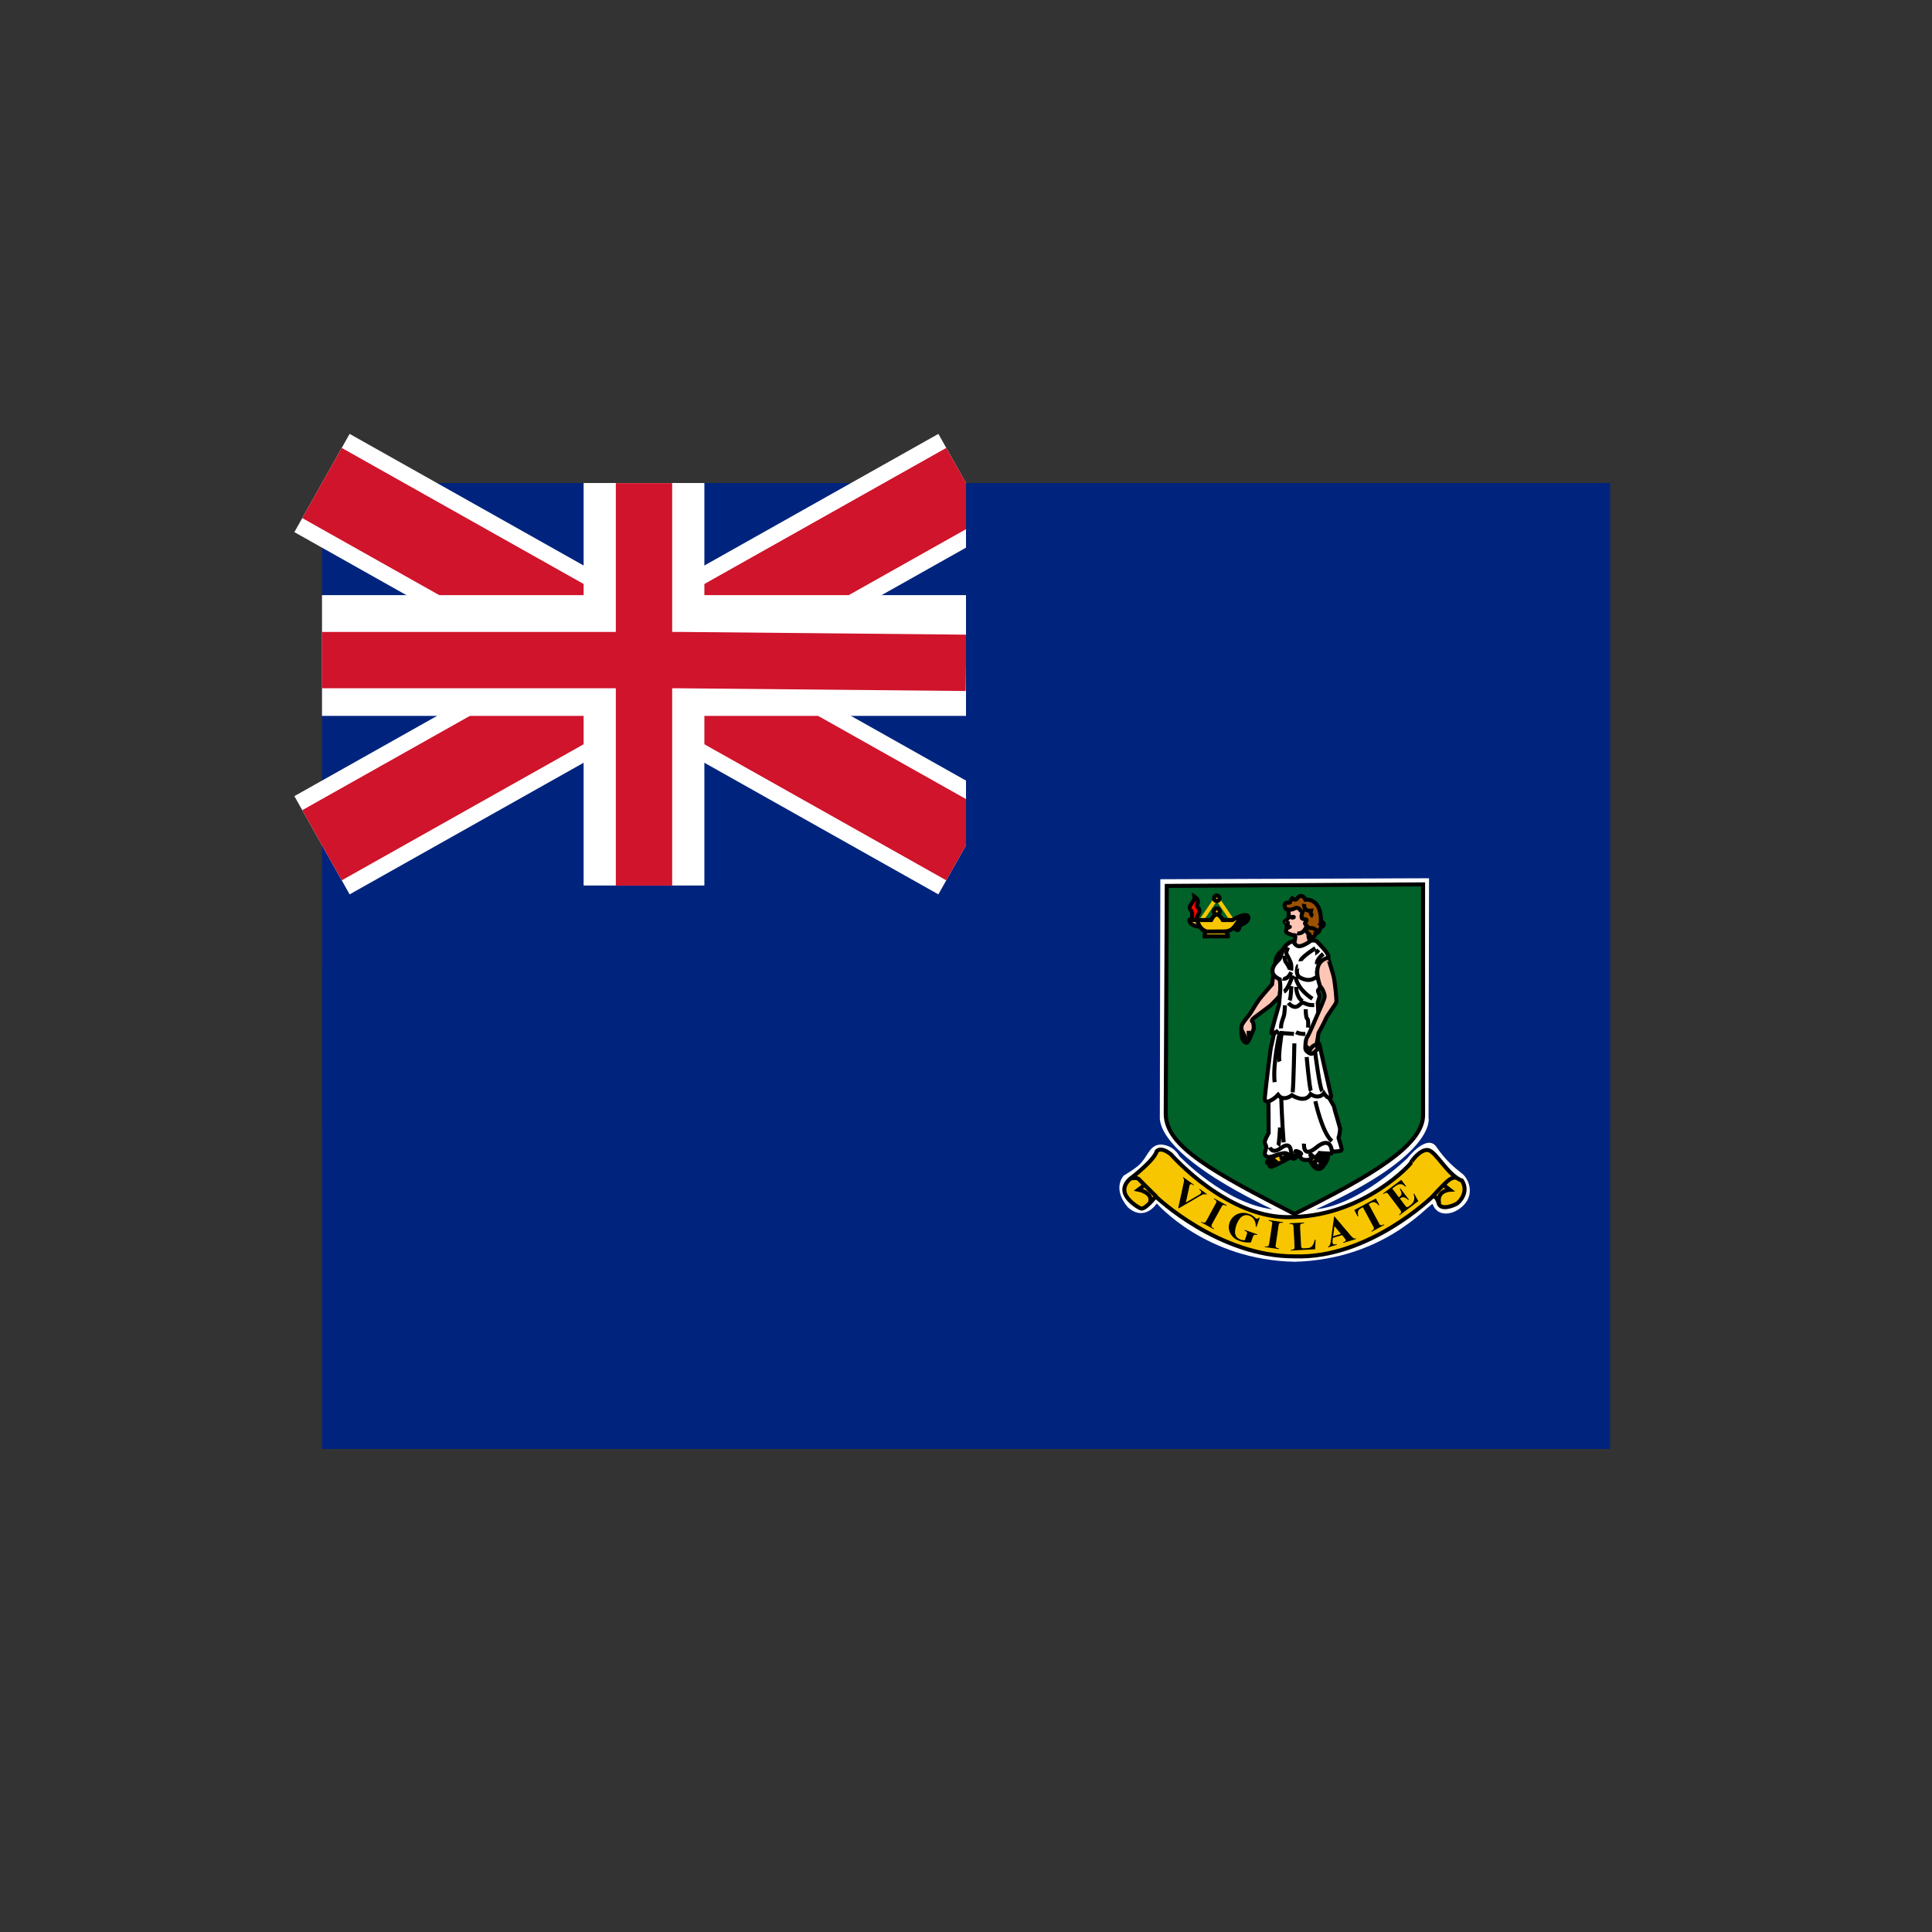 <svg width="24" height="24" viewBox="0 0 24 24" fill="none" xmlns="http://www.w3.org/2000/svg">
<rect x="0" y="0" width="24" height="24" fill="#333333" stroke="none"/>
<path d="M20 6H4V14H20V6Z" fill="#00247D"/>
<path d="M4 6L12 10.5L4 6ZM12 6L4 10.5L12 6Z" fill="black"/>
<path d="M4 6L12 10.5M12 6L4 10.5" stroke="white" stroke-width="1.4"/>
<path d="M4 6L12 10.5L4 6ZM12 6L4 10.5L12 6Z" fill="black"/>
<path d="M4 6L12 10.5M12 6L4 10.5" stroke="#CF142B"/>
<path d="M8 6V11V6ZM4 8.143H12H4Z" fill="black"/>
<path d="M8 6V11M4 8.143H12" stroke="white" stroke-width="1.5"/>
<path d="M8 6.001V11.001V6.001ZM4 8.2H8.444L12 8.234" fill="black"/>
<path d="M8 6.001V11.001M4 8.2H8.444L12 8.234" stroke="#CF142B" stroke-width="0.7"/>
<path d="M4 12H12V6H20V18H4V12Z" fill="#00247D"/>
<path d="M14.414 10.922L17.752 10.91L17.746 13.883C17.746 13.883 17.864 14.336 16.346 15.023C16.891 14.967 17.486 14.385 17.486 14.385C17.486 14.385 17.728 14.075 17.845 14.249C17.963 14.422 18.074 14.509 18.161 14.577C18.248 14.645 18.316 14.831 18.186 14.967C18.056 15.104 17.851 15.122 17.796 14.955C17.709 14.998 17.176 15.643 16.086 15.674C14.977 15.655 14.37 14.949 14.37 14.949C14.37 14.949 14.222 15.184 14.011 14.998C13.807 14.757 13.961 14.602 13.961 14.602C13.961 14.602 14.135 14.503 14.184 14.435C14.265 14.342 14.29 14.218 14.426 14.218C14.587 14.23 14.649 14.36 14.649 14.36C14.649 14.36 15.207 14.949 15.807 15.023C14.451 14.373 14.401 13.97 14.408 13.871L14.414 10.922L14.414 10.922Z" fill="white"/>
<path d="M14.494 11.005L17.678 10.986V13.848C17.684 14.219 17.058 14.597 16.08 15.08C15.07 14.56 14.488 14.244 14.481 13.842L14.494 11.005L14.494 11.005Z" fill="#006129" stroke="black" stroke-width="0.05"/>
<path d="M14.927 11.427L15.115 11.151L15.303 11.428" stroke="#F7C600" stroke-width="0.05"/>
<path d="M15.153 11.322C15.153 11.343 15.136 11.36 15.115 11.36C15.095 11.36 15.078 11.343 15.078 11.322C15.078 11.302 15.095 11.285 15.115 11.285C15.136 11.285 15.153 11.302 15.153 11.322Z" fill="#F7C600" stroke="black" stroke-width="0.05"/>
<path d="M14.963 11.632L15.254 11.632C15.254 11.632 15.258 11.595 15.223 11.572C15.376 11.551 15.336 11.416 15.464 11.408C15.489 11.412 15.397 11.466 15.397 11.466C15.397 11.466 15.32 11.52 15.355 11.548C15.383 11.57 15.396 11.534 15.399 11.508C15.403 11.481 15.523 11.464 15.506 11.387C15.477 11.324 15.31 11.429 15.31 11.429L15.19 11.429C15.182 11.415 15.149 11.361 15.115 11.361C15.075 11.363 15.046 11.429 15.046 11.429H14.873H14.775C14.775 11.429 14.766 11.499 14.904 11.512C14.934 11.553 14.959 11.564 14.985 11.574C14.967 11.589 14.962 11.607 14.963 11.632V11.632Z" fill="#F7C600" stroke="black" stroke-width="0.05"/>
<path d="M14.983 11.572L15.226 11.571L14.983 11.572Z" fill="#F7C600"/>
<path d="M14.983 11.572L15.226 11.571" stroke="black" stroke-width="0.05"/>
<path d="M14.872 11.428C14.872 11.428 14.892 11.541 14.981 11.568L14.872 11.428Z" fill="#F7C600"/>
<path d="M14.872 11.428C14.872 11.428 14.892 11.541 14.981 11.568" stroke="black" stroke-width="0.05"/>
<path d="M14.857 11.428C14.866 11.384 14.882 11.377 14.9 11.322C14.903 11.268 14.857 11.274 14.87 11.239C14.894 11.202 14.882 11.166 14.838 11.138C14.847 11.187 14.779 11.233 14.779 11.274C14.779 11.314 14.814 11.305 14.809 11.366C14.812 11.402 14.8 11.393 14.797 11.428H14.857V11.428Z" fill="url(#paint0_linear_14099_114166)" stroke="black" stroke-width="0.05"/>
<path d="M15.15 11.159C15.15 11.178 15.134 11.193 15.115 11.193C15.096 11.193 15.081 11.178 15.081 11.159C15.081 11.14 15.096 11.124 15.115 11.124C15.134 11.124 15.15 11.14 15.15 11.159Z" fill="#F7C600" stroke="black" stroke-width="0.05"/>
<path d="M16.275 14.42C16.275 14.42 16.351 14.595 16.438 14.487C16.524 14.38 16.492 14.333 16.492 14.333L16.298 14.228L16.241 14.348L16.275 14.42V14.42Z" fill="#F7C600" stroke="black" stroke-width="0.05"/>
<path d="M16.442 14.396C16.442 14.396 16.454 14.398 16.465 14.379C16.476 14.36 16.442 14.351 16.427 14.33L16.41 14.364L16.442 14.396Z" fill="#FFC6B5" stroke="black" stroke-width="0.05"/>
<path d="M16.003 14.352L15.832 14.445C15.832 14.445 15.748 14.462 15.741 14.445C15.735 14.428 15.743 14.413 15.788 14.411C15.832 14.409 15.952 14.299 15.952 14.299L16.003 14.352H16.003Z" fill="#FFC6B5" stroke="black" stroke-width="0.05"/>
<path d="M16.005 11.312C16.005 11.312 16.009 11.352 16.011 11.374C16.013 11.395 15.977 11.439 15.975 11.437C15.973 11.435 15.956 11.439 15.958 11.452C15.96 11.464 15.986 11.469 15.986 11.469C15.986 11.469 15.975 11.513 15.986 11.515C15.996 11.517 15.958 11.572 15.986 11.587C16.013 11.602 16.06 11.621 16.081 11.617C16.102 11.612 16.081 11.699 16.081 11.699L16.022 11.826L16.347 11.792L16.279 11.684C16.279 11.684 16.247 11.663 16.256 11.602C16.264 11.54 16.252 11.264 16.252 11.264L16.019 11.232L16.005 11.312V11.312Z" fill="#FFC6B5" stroke="black" stroke-width="0.05"/>
<path d="M15.946 11.795C15.946 11.795 15.84 11.843 15.844 11.974C15.817 12.101 15.802 12.228 15.802 12.228C15.802 12.228 15.677 12.369 15.639 12.42C15.601 12.47 15.544 12.574 15.523 12.601C15.502 12.629 15.42 12.72 15.422 12.754C15.424 12.787 15.403 12.937 15.485 12.954C15.506 12.963 15.574 12.781 15.574 12.781C15.574 12.781 15.578 12.703 15.555 12.688C15.532 12.673 15.606 12.623 15.606 12.623C15.606 12.623 15.747 12.519 15.779 12.494C15.81 12.468 15.897 12.371 15.897 12.371L15.946 11.795V11.795Z" fill="#FFC6B5" stroke="black" stroke-width="0.05"/>
<path d="M16.066 11.692C16.066 11.692 16.093 11.766 16.154 11.753C16.216 11.74 16.288 11.683 16.288 11.683C16.288 11.683 16.345 11.681 16.353 11.69C16.361 11.698 16.507 11.84 16.503 11.884C16.499 11.928 16.435 11.916 16.412 11.945C16.389 11.975 16.351 12.049 16.361 12.104C16.372 12.159 16.404 12.23 16.399 12.258C16.395 12.285 16.372 12.294 16.372 12.308C16.372 12.323 16.391 12.349 16.391 12.376C16.391 12.403 16.366 12.444 16.37 12.471C16.374 12.498 16.376 12.579 16.376 12.579L16.37 12.95C16.37 12.95 16.391 12.963 16.393 12.984C16.395 13.005 16.537 13.62 16.537 13.62C16.537 13.62 16.53 13.639 16.516 13.637C16.501 13.635 16.573 13.732 16.575 13.759C16.577 13.787 16.649 14.002 16.647 14.032C16.645 14.061 16.634 14.127 16.628 14.129C16.621 14.131 16.674 14.264 16.666 14.285C16.657 14.306 16.571 14.304 16.571 14.304L16.547 14.3C16.547 14.3 16.549 14.328 16.533 14.33C16.516 14.332 16.391 14.323 16.391 14.323C16.391 14.323 16.355 14.378 16.334 14.376C16.313 14.374 16.285 14.336 16.279 14.342C16.273 14.349 16.298 14.384 16.292 14.395C16.285 14.406 16.178 14.429 16.157 14.378C16.136 14.328 16.169 14.34 16.163 14.33C16.157 14.319 16.108 14.292 16.093 14.3C16.078 14.309 16.131 14.321 16.129 14.342C16.127 14.363 16.083 14.395 16.066 14.395C16.049 14.395 16.009 14.317 15.95 14.325C15.89 14.334 15.852 14.349 15.852 14.349C15.852 14.349 15.783 14.378 15.753 14.372C15.724 14.366 15.711 14.342 15.711 14.33C15.711 14.317 15.732 14.262 15.73 14.245C15.728 14.228 15.711 14.211 15.711 14.186C15.711 14.161 15.76 14.074 15.76 14.074L15.757 13.685C15.757 13.685 15.713 13.685 15.711 13.658C15.709 13.63 15.779 13.043 15.789 13.005C15.8 12.967 15.827 12.832 15.827 12.832C15.827 12.832 15.796 12.847 15.793 12.832C15.791 12.817 15.888 12.482 15.888 12.482C15.888 12.482 15.905 12.315 15.905 12.27C15.905 12.226 15.897 12.165 15.897 12.165C15.897 12.165 15.81 12.128 15.808 12.072C15.8 11.982 15.89 11.932 15.901 11.903C15.912 11.873 15.943 11.785 15.943 11.785C15.943 11.785 15.99 11.704 16.066 11.692L16.066 11.692Z" fill="white" stroke="black" stroke-width="0.05"/>
<path d="M16.034 14.377C16.034 14.377 15.829 14.485 15.8 14.494C15.77 14.502 15.751 14.458 15.78 14.449C15.81 14.441 15.857 14.437 15.857 14.437C15.857 14.437 15.787 14.382 15.789 14.38C15.791 14.377 15.884 14.344 15.886 14.344C15.888 14.344 15.916 14.399 15.935 14.394C15.954 14.39 16.009 14.348 16.009 14.348C16.009 14.348 16.038 14.382 16.034 14.377Z" fill="#F7C600" stroke="black" stroke-width="0.05"/>
<path d="M16.323 14.436C16.343 14.461 16.35 14.504 16.395 14.479C16.439 14.453 16.372 14.406 16.372 14.406L16.323 14.436Z" fill="#FFC6B5" stroke="black" stroke-width="0.05"/>
<path d="M16.404 14.432C16.404 14.432 16.425 14.449 16.444 14.43C16.463 14.411 16.406 14.37 16.406 14.37L16.379 14.402L16.404 14.432Z" fill="#FFC6B5" stroke="black" stroke-width="0.05"/>
<path d="M16.495 11.897C16.497 11.897 16.565 12.106 16.573 12.159C16.582 12.212 16.609 12.423 16.599 12.453C16.588 12.482 16.48 12.624 16.468 12.66C16.455 12.696 16.379 12.833 16.379 12.833C16.379 12.833 16.36 12.968 16.352 12.975C16.343 12.981 16.373 13.014 16.37 13.025C16.366 13.038 16.309 13.097 16.284 13.091C16.259 13.084 16.218 13.055 16.216 13.027C16.214 13 16.218 12.909 16.237 12.886C16.256 12.863 16.356 12.628 16.362 12.613C16.368 12.598 16.453 12.415 16.455 12.383C16.457 12.351 16.429 12.278 16.399 12.251C16.332 12.056 16.358 11.938 16.495 11.897V11.897Z" fill="#FFC6B5" stroke="black" stroke-width="0.05"/>
<path d="M15.998 11.299C15.998 11.299 16.045 11.305 16.07 11.29C16.096 11.276 16.125 11.269 16.146 11.299C16.168 11.329 16.182 11.326 16.182 11.326C16.182 11.326 16.151 11.405 16.182 11.413C16.214 11.421 16.229 11.421 16.231 11.432C16.233 11.443 16.203 11.466 16.212 11.476C16.22 11.487 16.235 11.5 16.237 11.508C16.239 11.517 16.218 11.552 16.224 11.561C16.231 11.569 16.25 11.603 16.262 11.603C16.275 11.603 16.267 11.656 16.305 11.643C16.343 11.63 16.341 11.597 16.341 11.597C16.341 11.597 16.381 11.59 16.391 11.555C16.402 11.519 16.427 11.51 16.427 11.51C16.427 11.51 16.478 11.483 16.41 11.441C16.41 11.145 16.216 11.176 16.216 11.176C16.216 11.176 16.193 11.124 16.155 11.13C16.117 11.136 16.115 11.181 16.087 11.176C16.06 11.172 16.053 11.153 16.051 11.155C16.049 11.157 16.026 11.2 16.026 11.21C16.026 11.221 15.952 11.195 15.958 11.25C15.965 11.305 16.001 11.303 15.998 11.299L15.998 11.299Z" fill="#9C5100" stroke="black" stroke-width="0.05"/>
<path d="M16.34 11.778C16.34 11.778 16.152 11.898 16.156 11.941" stroke="black" stroke-width="0.05"/>
<path d="M16.382 11.8C16.382 11.8 16.34 11.847 16.338 11.847" stroke="black" stroke-width="0.05"/>
<path d="M16.439 11.849C16.439 11.849 16.346 11.925 16.361 11.974" stroke="black" stroke-width="0.05"/>
<path d="M16.001 11.769C16.001 11.769 15.973 11.826 15.979 11.845C15.986 11.864 16.032 11.936 16.039 11.98C16.045 12.024 16.039 12.056 16.039 12.056" stroke="black" stroke-width="0.05"/>
<path d="M15.952 11.872C15.952 11.872 15.961 11.939 15.973 11.952C15.986 11.965 16.02 12.022 16.024 12.045" stroke="black" stroke-width="0.05"/>
<path d="M15.935 12.155C15.935 12.155 15.989 12.183 16.04 12.077" stroke="black" stroke-width="0.05"/>
<path d="M16.123 12.001C16.121 12.001 16.083 12.105 16.15 12.143C16.218 12.181 16.269 12.176 16.298 12.166C16.328 12.155 16.359 12.136 16.359 12.136" stroke="black" stroke-width="0.05"/>
<path d="M16.094 12.131C16.094 12.131 16.098 12.27 16.303 12.407" stroke="black" stroke-width="0.05"/>
<path d="M16.102 12.26C16.102 12.26 16.099 12.383 16.18 12.437" stroke="black" stroke-width="0.05"/>
<path d="M16.059 12.117C16.059 12.117 15.998 12.299 15.949 12.318" stroke="black" stroke-width="0.05"/>
<path d="M16.041 12.251C16.041 12.251 16.038 12.382 16.021 12.428" stroke="black" stroke-width="0.05"/>
<path d="M16.005 12.459C16.005 12.459 16.047 12.512 16.094 12.508C16.14 12.504 16.159 12.449 16.191 12.457C16.222 12.466 16.252 12.491 16.326 12.485" stroke="black" stroke-width="0.05"/>
<path d="M16.22 12.537C16.22 12.537 16.22 12.645 16.239 12.655C16.258 12.666 16.249 12.765 16.249 12.765" stroke="black" stroke-width="0.05"/>
<path d="M15.962 12.488C15.962 12.488 15.96 12.589 15.947 12.625C15.935 12.661 15.909 12.722 15.914 12.775" stroke="black" stroke-width="0.05"/>
<path d="M15.834 12.836C15.845 12.832 15.88 12.8 15.88 12.8" stroke="black" stroke-width="0.05"/>
<path d="M15.899 12.822C15.899 12.822 15.808 13.211 15.834 13.443" stroke="black" stroke-width="0.05"/>
<path d="M15.921 12.84C15.921 12.84 15.874 13.132 15.895 13.187" stroke="black" stroke-width="0.05"/>
<path d="M15.896 12.831C15.899 12.831 16.074 12.844 16.074 12.844" stroke="black" stroke-width="0.05"/>
<path d="M16.1 12.822C16.1 12.822 16.148 12.848 16.216 12.844" stroke="black" stroke-width="0.05"/>
<path d="M16.079 12.961C16.079 12.961 16.07 13.459 16.058 13.569" stroke="black" stroke-width="0.05"/>
<path d="M16.338 13.077C16.338 13.077 16.393 13.514 16.424 13.554" stroke="black" stroke-width="0.05"/>
<path d="M16.232 13.131C16.232 13.131 16.266 13.517 16.285 13.551" stroke="black" stroke-width="0.05"/>
<path d="M15.753 13.685C15.753 13.685 15.818 13.664 15.877 13.6C15.945 13.691 16.049 13.605 16.049 13.605C16.049 13.605 16.209 13.714 16.281 13.592C16.391 13.664 16.446 13.581 16.446 13.581C16.446 13.581 16.486 13.643 16.515 13.636" stroke="black" stroke-width="0.05"/>
<path d="M16.34 13.68C16.34 13.68 16.422 14.066 16.545 14.176" stroke="black" stroke-width="0.05"/>
<path d="M15.916 13.639C15.916 13.639 15.927 13.963 15.946 14.191" stroke="black" stroke-width="0.05"/>
<path d="M15.901 14.006C15.901 14.006 15.891 14.217 15.878 14.232" stroke="black" stroke-width="0.05"/>
<path d="M15.776 14.253C15.776 14.253 15.8 14.344 15.916 14.259C16.032 14.175 16.034 14.291 16.038 14.304C16.043 14.316 16.061 14.407 16.106 14.331" stroke="black" stroke-width="0.05"/>
<path d="M16.199 14.207C16.199 14.207 16.18 14.395 16.347 14.258C16.514 14.12 16.541 14.255 16.545 14.298" stroke="black" stroke-width="0.05"/>
<path d="M16.201 11.229C16.201 11.229 16.186 11.322 16.285 11.313C16.273 11.364 16.311 11.381 16.311 11.381" stroke="black" stroke-width="0.05"/>
<path d="M16.385 11.439C16.387 11.439 16.429 11.466 16.383 11.5" stroke="black" stroke-width="0.05"/>
<path d="M16.241 11.51C16.241 11.51 16.262 11.535 16.286 11.529C16.309 11.523 16.347 11.552 16.347 11.552C16.347 11.552 16.378 11.563 16.383 11.556" stroke="black" stroke-width="0.05"/>
<path d="M16.112 11.592C16.112 11.592 16.184 11.62 16.231 11.506" stroke="black" stroke-width="0.05"/>
<path d="M15.979 11.47L16.022 11.472" stroke="black" stroke-width="0.05"/>
<path d="M15.511 12.805L15.514 12.897" stroke="black" stroke-width="0.05"/>
<path d="M15.424 12.796C15.424 12.796 15.483 12.895 15.478 12.948" stroke="black" stroke-width="0.05"/>
<path d="M15.985 11.514H16.023L15.99 11.529" stroke="black" stroke-width="0.05" stroke-linejoin="round"/>
<path d="M16.219 13.004C16.219 13.004 16.263 12.999 16.262 13.073C16.29 12.981 16.348 12.979 16.348 12.979" stroke="black" stroke-width="0.05" stroke-linejoin="round"/>
<path d="M16.038 11.394C16.044 11.394 16.068 11.386 16.072 11.392C16.076 11.398 16.047 11.402 16.038 11.394Z" stroke="black" stroke-width="0.05" stroke-linejoin="round"/>
<path d="M16.068 15.118C16.96 15.093 17.536 14.449 17.529 14.443C17.523 14.437 17.647 14.263 17.746 14.288C17.845 14.313 17.988 14.604 18.161 14.666C18.248 14.802 18.137 14.926 18.099 14.951C18.062 14.975 17.895 15.043 17.87 14.944C17.845 14.845 17.796 14.864 17.796 14.864C17.796 14.864 17.003 15.638 16.086 15.607C15.139 15.613 14.358 14.864 14.358 14.864L14.29 14.938C14.29 14.938 14.216 15.019 14.178 15.013C14.141 15.006 13.98 14.901 13.968 14.796C13.955 14.691 14.067 14.622 14.067 14.622C14.067 14.622 14.339 14.412 14.37 14.3C14.432 14.238 14.55 14.344 14.55 14.344C14.55 14.344 15.268 15.167 16.068 15.118L16.068 15.118Z" fill="#F7C600" stroke="black" stroke-width="0.05"/>
<path d="M14.049 14.64C14.049 14.64 14.123 14.62 14.15 14.651C14.177 14.681 14.362 14.863 14.362 14.863" stroke="black" stroke-width="0.05"/>
<path d="M14.216 14.723L14.143 14.778C14.143 14.778 14.328 14.815 14.286 14.936" stroke="black" stroke-width="0.05"/>
<path d="M18.094 14.633C18.094 14.633 18.058 14.614 18 14.657C17.942 14.7 17.796 14.863 17.796 14.863" stroke="black" stroke-width="0.05"/>
<path d="M17.929 14.718L18.009 14.78C18.009 14.78 17.841 14.791 17.878 14.949" stroke="black" stroke-width="0.05"/>
<path d="M14.992 14.833C14.988 14.847 14.975 14.832 14.964 14.835C14.936 14.836 14.913 14.854 14.889 14.867C14.807 14.915 14.726 14.962 14.644 15.01C14.636 15.007 14.637 15.001 14.639 14.994C14.661 14.892 14.684 14.79 14.705 14.687C14.709 14.669 14.714 14.647 14.697 14.634C14.69 14.629 14.701 14.619 14.706 14.628C14.748 14.658 14.789 14.688 14.831 14.718C14.827 14.729 14.82 14.721 14.813 14.716C14.796 14.7 14.775 14.715 14.775 14.736C14.76 14.804 14.746 14.871 14.731 14.938C14.786 14.905 14.843 14.873 14.898 14.84C14.917 14.831 14.932 14.805 14.911 14.788C14.904 14.784 14.891 14.771 14.904 14.769C14.933 14.79 14.963 14.812 14.992 14.833V14.833Z" fill="black"/>
<path d="M15.081 15.261C15.079 15.269 15.075 15.271 15.069 15.265C15.019 15.238 14.97 15.211 14.921 15.184C14.923 15.177 14.927 15.175 14.933 15.181C14.947 15.19 14.968 15.193 14.978 15.177C14.998 15.146 15.014 15.113 15.032 15.08C15.057 15.035 15.082 14.99 15.106 14.944C15.118 14.928 15.105 14.907 15.089 14.9C15.084 14.898 15.076 14.895 15.082 14.889C15.086 14.885 15.093 14.893 15.098 14.895C15.145 14.92 15.192 14.946 15.239 14.972C15.237 14.98 15.233 14.981 15.227 14.976C15.213 14.967 15.191 14.963 15.182 14.979C15.162 15.01 15.146 15.043 15.128 15.076C15.103 15.121 15.077 15.166 15.053 15.212C15.042 15.229 15.055 15.249 15.071 15.256C15.074 15.258 15.078 15.259 15.081 15.261Z" fill="black"/>
<path d="M15.649 15.127C15.635 15.165 15.622 15.202 15.609 15.24C15.592 15.238 15.603 15.217 15.598 15.206C15.592 15.155 15.555 15.108 15.504 15.097C15.465 15.087 15.424 15.107 15.401 15.138C15.366 15.185 15.345 15.243 15.342 15.302C15.341 15.335 15.356 15.369 15.385 15.386C15.408 15.401 15.436 15.408 15.463 15.407C15.473 15.378 15.484 15.351 15.492 15.322C15.495 15.303 15.476 15.291 15.46 15.287C15.458 15.282 15.464 15.275 15.47 15.281C15.519 15.298 15.568 15.316 15.617 15.333C15.616 15.351 15.595 15.332 15.584 15.339C15.566 15.346 15.564 15.368 15.557 15.384C15.551 15.4 15.545 15.417 15.539 15.434C15.473 15.439 15.405 15.425 15.348 15.392C15.292 15.356 15.255 15.288 15.266 15.222C15.274 15.165 15.31 15.111 15.362 15.086C15.41 15.061 15.469 15.061 15.519 15.081C15.547 15.09 15.57 15.107 15.592 15.127C15.604 15.144 15.629 15.144 15.64 15.124C15.643 15.125 15.646 15.126 15.649 15.127" fill="black"/>
<path d="M15.889 15.508C15.888 15.514 15.888 15.52 15.88 15.516C15.824 15.508 15.768 15.499 15.712 15.491C15.712 15.485 15.713 15.479 15.72 15.483C15.735 15.486 15.754 15.486 15.761 15.47C15.768 15.447 15.77 15.423 15.774 15.4C15.784 15.335 15.794 15.271 15.803 15.206C15.807 15.192 15.802 15.176 15.787 15.171C15.779 15.167 15.77 15.166 15.761 15.165C15.762 15.159 15.762 15.153 15.769 15.157C15.826 15.165 15.882 15.174 15.938 15.182C15.938 15.188 15.937 15.194 15.93 15.19C15.915 15.187 15.896 15.188 15.888 15.203C15.881 15.226 15.88 15.25 15.876 15.273C15.866 15.338 15.856 15.402 15.847 15.467C15.843 15.481 15.848 15.497 15.862 15.502C15.871 15.506 15.88 15.507 15.889 15.508V15.508Z" fill="black"/>
<path d="M16.343 15.4C16.341 15.44 16.339 15.48 16.337 15.519C16.236 15.524 16.136 15.53 16.036 15.535C16.034 15.527 16.036 15.524 16.044 15.525C16.059 15.525 16.079 15.519 16.081 15.502C16.082 15.472 16.078 15.442 16.078 15.413C16.074 15.353 16.072 15.294 16.068 15.235C16.07 15.217 16.054 15.204 16.037 15.205C16.032 15.202 16.017 15.21 16.019 15.201C16.017 15.193 16.027 15.197 16.032 15.195C16.088 15.193 16.143 15.19 16.199 15.187C16.201 15.194 16.199 15.198 16.191 15.197C16.176 15.197 16.156 15.2 16.151 15.218C16.149 15.243 16.152 15.269 16.153 15.295C16.157 15.357 16.159 15.418 16.163 15.48C16.162 15.496 16.175 15.51 16.191 15.507C16.216 15.506 16.241 15.507 16.265 15.501C16.298 15.492 16.316 15.459 16.325 15.428C16.331 15.42 16.326 15.399 16.34 15.4C16.341 15.4 16.342 15.4 16.343 15.4" fill="black"/>
<path d="M16.577 15.111C16.57 15.111 16.573 15.121 16.571 15.127C16.558 15.226 16.545 15.326 16.531 15.426C16.528 15.448 16.522 15.474 16.501 15.485C16.493 15.488 16.5 15.5 16.507 15.493C16.541 15.483 16.574 15.473 16.607 15.463C16.606 15.446 16.587 15.462 16.576 15.459C16.553 15.459 16.55 15.431 16.553 15.413C16.554 15.401 16.556 15.39 16.557 15.378C16.595 15.366 16.634 15.355 16.672 15.343C16.687 15.362 16.703 15.379 16.716 15.399C16.726 15.417 16.702 15.426 16.688 15.43C16.681 15.43 16.687 15.444 16.693 15.438C16.743 15.422 16.794 15.407 16.844 15.392C16.844 15.375 16.822 15.391 16.812 15.38C16.784 15.359 16.764 15.329 16.741 15.303C16.686 15.239 16.632 15.175 16.577 15.111ZM16.577 15.231C16.604 15.263 16.631 15.296 16.658 15.328C16.626 15.338 16.593 15.348 16.56 15.357C16.566 15.315 16.571 15.273 16.577 15.231Z" fill="black"/>
<path d="M17.091 14.888C17.106 14.915 17.12 14.942 17.135 14.969C17.121 14.98 17.114 14.953 17.102 14.949C17.082 14.932 17.052 14.929 17.029 14.943C17.02 14.948 17.011 14.953 17.002 14.958C17.046 15.039 17.089 15.12 17.133 15.201C17.14 15.222 17.165 15.225 17.181 15.214C17.188 15.209 17.194 15.207 17.196 15.216C17.174 15.229 17.149 15.241 17.126 15.254C17.097 15.27 17.068 15.285 17.04 15.301C17.033 15.294 17.037 15.29 17.045 15.287C17.066 15.28 17.073 15.255 17.06 15.237C17.017 15.157 16.974 15.077 16.93 14.996C16.907 15.01 16.876 15.022 16.87 15.052C16.863 15.07 16.873 15.093 16.873 15.109C16.866 15.117 16.864 15.107 16.86 15.101C16.848 15.078 16.836 15.055 16.823 15.032C16.913 14.984 17.002 14.936 17.091 14.888V14.888Z" fill="black"/>
<path d="M17.295 14.764C17.323 14.801 17.351 14.838 17.378 14.874C17.398 14.862 17.414 14.84 17.408 14.816C17.41 14.798 17.384 14.777 17.393 14.764C17.399 14.76 17.402 14.774 17.407 14.777C17.439 14.819 17.471 14.861 17.502 14.903C17.49 14.917 17.481 14.889 17.468 14.886C17.449 14.872 17.423 14.866 17.404 14.88C17.389 14.885 17.39 14.893 17.4 14.902C17.422 14.931 17.442 14.961 17.466 14.989C17.481 15.003 17.499 14.988 17.511 14.978C17.543 14.957 17.571 14.923 17.569 14.882C17.572 14.864 17.56 14.845 17.561 14.83C17.568 14.82 17.57 14.835 17.574 14.84C17.589 14.867 17.604 14.894 17.619 14.921C17.541 14.98 17.463 15.038 17.385 15.097C17.375 15.09 17.384 15.086 17.391 15.081C17.413 15.067 17.406 15.04 17.39 15.025C17.34 14.959 17.291 14.892 17.24 14.827C17.227 14.809 17.203 14.819 17.19 14.831C17.185 14.839 17.176 14.823 17.186 14.822C17.26 14.767 17.334 14.711 17.407 14.656C17.427 14.682 17.447 14.709 17.467 14.736C17.453 14.75 17.441 14.718 17.425 14.717C17.396 14.702 17.362 14.714 17.338 14.733C17.323 14.743 17.309 14.754 17.295 14.764" fill="black"/>
<path d="M20 6L20 18L4 18L4 6L20 6ZM20 5L4 5C3.4 5 3 5.4 3 6L3 18C3 18.6 3.4 19 4 19L20 19C20.6 19 21 18.6 21 18L21 6C21 5.4 20.6 5 20 5Z" fill="none"/>
<defs>
<linearGradient id="paint0_linear_14099_114166" x1="14.816" y1="11.344" x2="14.664" y2="11.322" gradientUnits="userSpaceOnUse">
<stop stop-color="#FF0000"/>
<stop offset="1" stop-color="#FFFF00"/>
</linearGradient>
</defs>
</svg>
